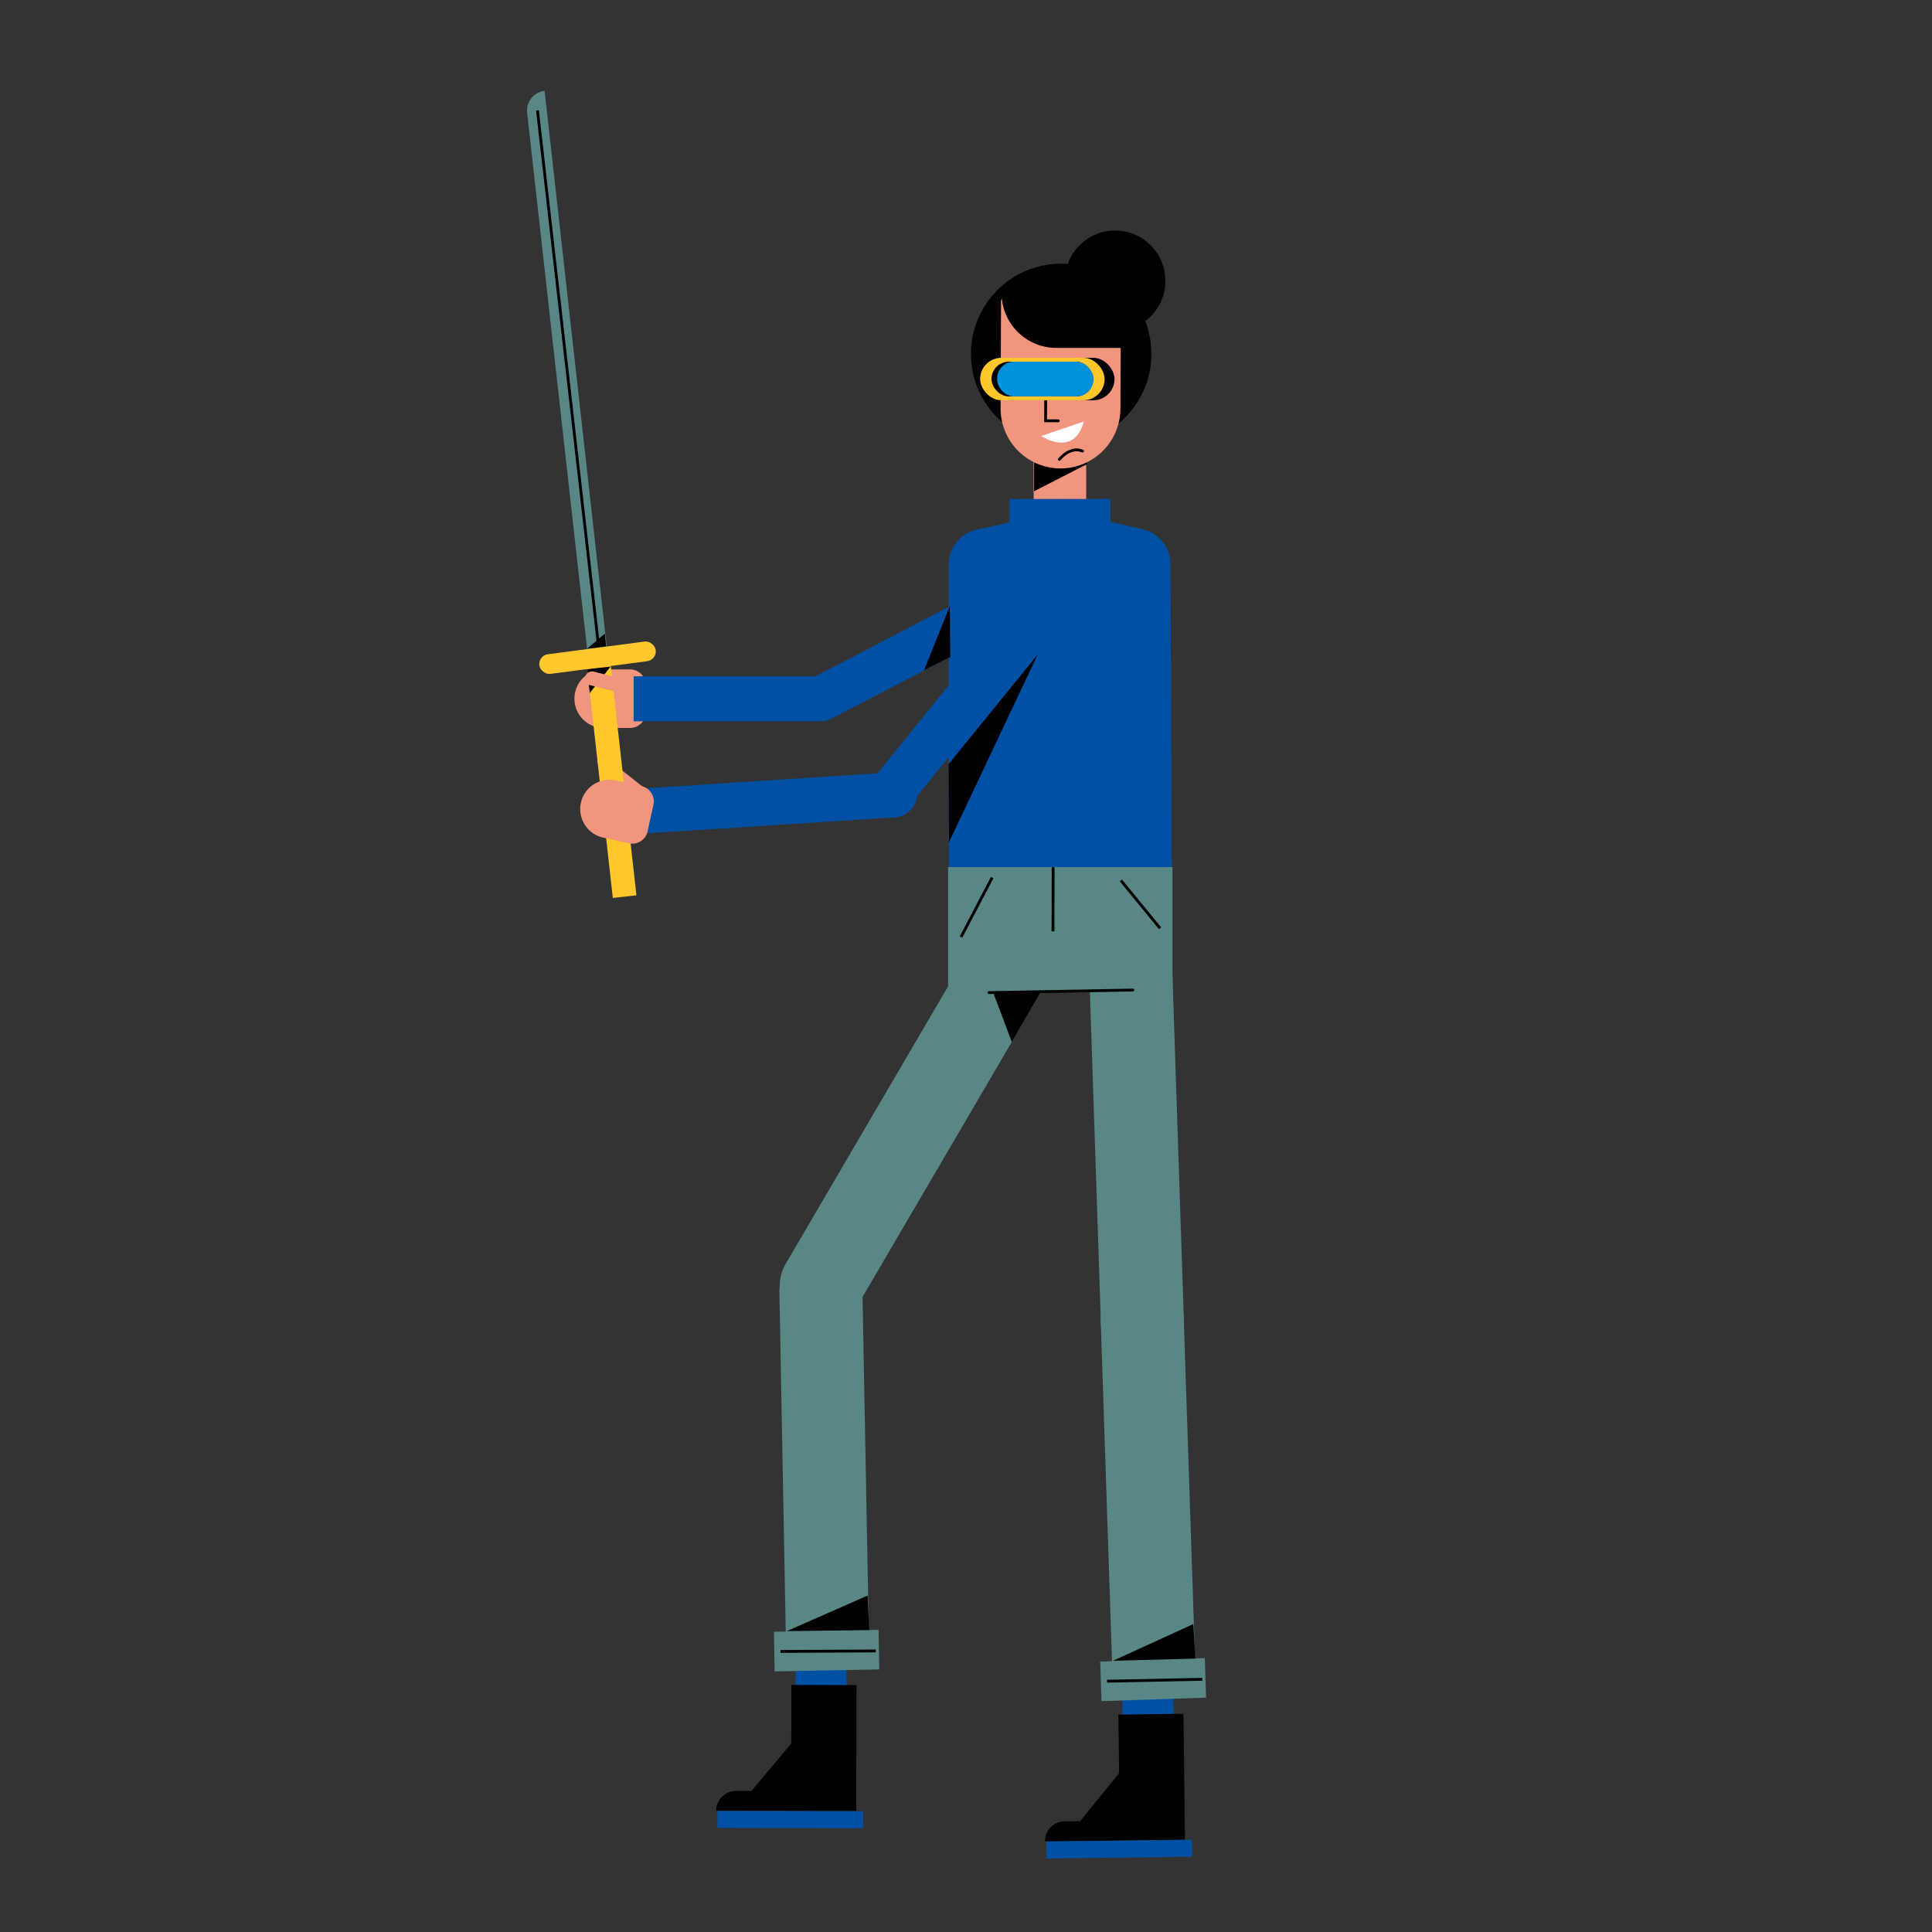 <svg id="Capa_1" data-name="Capa 1" xmlns="http://www.w3.org/2000/svg" viewBox="0 0 1366 1366"><rect x="0" y="0" width="1366" height="1366" fill="#333333" stroke="none"/><title>Mesa de trabajo 4</title><circle cx="750.28" cy="250.21" r="63.79"/><path d="M426.86,473.3h18.61a11.09,11.09,0,0,1,11.09,11.09v19.22a11.1,11.1,0,0,1-11.09,11.09H426.86A20.71,20.71,0,0,1,406.15,494h0A20.71,20.71,0,0,1,426.86,473.3Z" fill="#f1957f"/><rect x="730.82" y="324.55" width="37.16" height="43.11" fill="#f1957f"/><polygon points="731.16 319.96 731.16 347.34 768.28 328.3 768.32 320.12 731.16 319.96"/><path d="M749.64,331.19h0a42.37,42.37,0,0,1-42.18-42.54l.33-75.87a2.17,2.17,0,0,1,2.18-2.16l80.38.35a2.18,2.18,0,0,1,2.17,2.18L792.19,289A42.36,42.36,0,0,1,749.64,331.19Z" fill="#f1957f"/><polyline points="739.41 266.28 739.28 297.5 748.2 297.54" fill="none" stroke="#000" stroke-linecap="round" stroke-miterlimit="10" stroke-width="2"/><path d="M766.28,298l-30.13,10.26S759.47,323.9,766.28,298Z" fill="#fff"/><path d="M749,324.81s7.48-9.63,16.38-5.87" fill="none" stroke="#000" stroke-linecap="round" stroke-miterlimit="10" stroke-width="2"/><rect x="716.06" y="267.57" width="12.63" height="7.98" rx="3.99" transform="translate(16.76 -40.97) rotate(3.29)" fill="#fff"/><rect x="718.72" y="267.59" width="7.98" height="7.98" rx="3.99" transform="translate(16.76 -40.99) rotate(3.29)"/><rect x="755.39" y="269.83" width="12.63" height="7.98" rx="3.99" transform="translate(16.95 -43.22) rotate(3.29)" fill="#fff"/><rect x="758.05" y="269.85" width="7.98" height="7.98" rx="3.99" transform="translate(16.95 -43.24) rotate(3.29)"/><path d="M729.9,263.81s-11.62-5.14-17.37,4.21" fill="none" stroke="#000" stroke-linecap="round" stroke-miterlimit="10" stroke-width="2"/><path d="M756.65,264.6s12.13-3.77,16.77,6.17" fill="none" stroke="#000" stroke-linecap="round" stroke-miterlimit="10" stroke-width="2"/><path d="M827.6,399a25.57,25.57,0,0,0-19.86-24.82L785.08,369l0-16.27-71.35.09,0,16.61-22.91,5a25.57,25.57,0,0,0-20.11,25l.18,225.41,157.68,2.81Z" fill="#0051a5"/><rect x="670.37" y="613.05" width="158.63" height="88.44" fill="#588785"/><rect x="562.62" y="1124.4" width="36" height="83" transform="translate(2.4 -1.19) rotate(0.12)" fill="#0051a5"/><path d="M605.56,1191.45l-.18,89-99-.2h0a14,14,0,0,1,14-14l11,0,28.07-33.55.08-41.4Z"/><rect x="507.31" y="1280.5" width="103" height="12" transform="translate(2.64 -1.15) rotate(0.12)" fill="#0051a5"/><path d="M643,649.19h29.36a0,0,0,0,1,0,0V925.66A29.36,29.36,0,0,1,643,955h0a29.36,29.36,0,0,1-29.36-29.36V678.54A29.36,29.36,0,0,1,643,649.19Z" transform="translate(493.3 -214.94) rotate(30.34)" fill="#588785"/><path d="M582.48,883.83h0a29.36,29.36,0,0,1,29.36,29.36v253.88a0,0,0,0,1,0,0H553.12a0,0,0,0,1,0,0V913.19A29.36,29.36,0,0,1,582.48,883.83Z" transform="translate(-19.01 11.03) rotate(-1.07)" fill="#588785"/><rect x="547.39" y="1153.06" width="74" height="28" transform="translate(-21.65 11.1) rotate(-1.07)" fill="#588785"/><line x1="551.86" y1="1167.64" x2="619.21" y2="1167.28" fill="none" stroke="#000" stroke-miterlimit="10" stroke-width="2"/><polygon points="556.3 1153.26 614.57 1152.56 613.44 1128.12 556.3 1153.26"/><rect x="793.43" y="1145.02" width="36" height="83" transform="translate(-14.63 10.14) rotate(-0.71)" fill="#0051a5"/><path d="M836.74,1211.71l1.1,89-99,1.23h0a14,14,0,0,1,13.83-14.18l11-.13,27.58-33.95-.51-41.39Z"/><rect x="739.87" y="1301.42" width="103" height="12" transform="translate(-16.13 9.9) rotate(-0.71)" fill="#0051a5"/><path d="M803.52,656.95h29.36a0,0,0,0,1,0,0V933.42a29.36,29.36,0,0,1-29.36,29.36h0a29.36,29.36,0,0,1-29.36-29.36V686.3A29.36,29.36,0,0,1,803.52,656.95Z" transform="translate(-26.35 27.02) rotate(-1.9)" fill="#588785"/><path d="M811.26,904.44h0a29.36,29.36,0,0,1,29.36,29.36v253.88a0,0,0,0,1,0,0H781.9a0,0,0,0,1,0,0V933.8A29.36,29.36,0,0,1,811.26,904.44Z" transform="translate(-34.15 27.4) rotate(-1.9)" fill="#588785"/><rect x="778.22" y="1173.62" width="74" height="28" transform="translate(-38.83 27.61) rotate(-1.9)" fill="#588785"/><line x1="782.7" y1="1188.67" x2="850.04" y2="1187.34" fill="none" stroke="#000" stroke-miterlimit="10" stroke-width="2"/><polygon points="786.93 1174.23 845.18 1172.69 843.71 1148.27 786.93 1174.23"/><rect x="643.95" y="347.09" width="31.81" height="211.31" rx="15.91" transform="translate(562.53 1247.04) rotate(-117.47)" fill="#0051a5"/><rect x="673.75" y="386.18" width="31.81" height="211.31" rx="15.91" transform="matrix(-0.78, -0.63, 0.63, -0.78, 914.63, 1308.48)" fill="#0051a5"/><rect x="700" y="253" width="88" height="30" rx="15"/><rect x="693" y="253" width="88" height="30" rx="15" fill="#ffc72c"/><rect x="701" y="255.73" width="72" height="24.55" rx="12.27"/><rect x="705" y="255.73" width="68" height="24.55" rx="11.93" fill="#0091da"/><rect x="527.15" y="462.03" width="31.81" height="211.31" rx="15.91" transform="translate(11.54 1146.19) rotate(-93.69)" fill="#0051a5"/><rect x="438" y="527" width="7" height="47" rx="3.5" transform="translate(-264.16 554.91) rotate(-51.63)" fill="#f1957f"/><path d="M413.93,63.39h0a0,0,0,0,1,0,0V582.16a0,0,0,0,1,0,0h-14a0,0,0,0,1,0,0V77.41a14,14,0,0,1,14-14Z" transform="translate(-33.36 47.23) rotate(-6.38)" fill="#588785"/><rect x="423.65" y="461.76" width="16.8" height="172.71" transform="translate(-58.25 51.42) rotate(-6.38)" fill="#ffc72c"/><path d="M435.38,551.81l18.18,4A11.09,11.09,0,0,1,462,569l-4.11,18.77a11.09,11.09,0,0,1-13.2,8.47l-18.18-4a20.69,20.69,0,0,1-15.8-24.64h0A20.7,20.7,0,0,1,435.38,551.81Z" fill="#f1957f"/><rect x="381" y="458" width="83" height="14" rx="7" transform="translate(-56.96 58.99) rotate(-7.48)" fill="#ffc72c"/><path d="M708.14,207.21H802a0,0,0,0,1,0,0V246a0,0,0,0,1,0,0H746.93a38.79,38.79,0,0,1-38.79-38.79v0A0,0,0,0,1,708.14,207.21Z"/><circle cx="788.42" cy="198.58" r="35.58"/><polygon points="670.72 540.22 733.69 462.75 670.96 595.58 670.72 540.22"/><line x1="801" y1="700" x2="699.24" y2="701.8" fill="none" stroke="#000" stroke-linecap="round" stroke-miterlimit="10" stroke-width="2"/><line x1="701.5" y1="620.5" x2="679.5" y2="662.5" fill="none" stroke="#000" stroke-miterlimit="10" stroke-width="2"/><line x1="792.5" y1="622.5" x2="820.19" y2="656.3" fill="none" stroke="#000" stroke-miterlimit="10" stroke-width="2"/><line x1="744.62" y1="613.17" x2="744.5" y2="658.5" fill="none" stroke="#000" stroke-miterlimit="10" stroke-width="2"/><polygon points="671.55 428.54 671.91 464.54 653.38 473.8 671.55 428.54"/><path d="M415.28,473.21c.72-.21,16.39-1.9,16.39-1.9l-14.73,18.77Z"/><rect x="435.45" y="457.94" width="9.93" height="54.66" rx="4.5" transform="translate(-138.79 791.84) rotate(-75.67)" fill="#f1957f"/><path d="M506.59,419.57h31.81a0,0,0,0,1,0,0v149a0,0,0,0,1,0,0h-9.51a22.3,22.3,0,0,1-22.3-22.3V419.57A0,0,0,0,1,506.59,419.57Z" transform="translate(28.43 1016.57) rotate(-90)" fill="#0051a5"/><polygon points="415.04 458.71 428.58 457.05 427.63 448.02 415.04 458.71"/><line x1="423" y1="455" x2="380" y2="78" fill="none" stroke="#000" stroke-miterlimit="10" stroke-width="2"/><polygon points="735.83 701.56 715.4 736.73 702.5 702.5 735.83 701.56"/></svg>